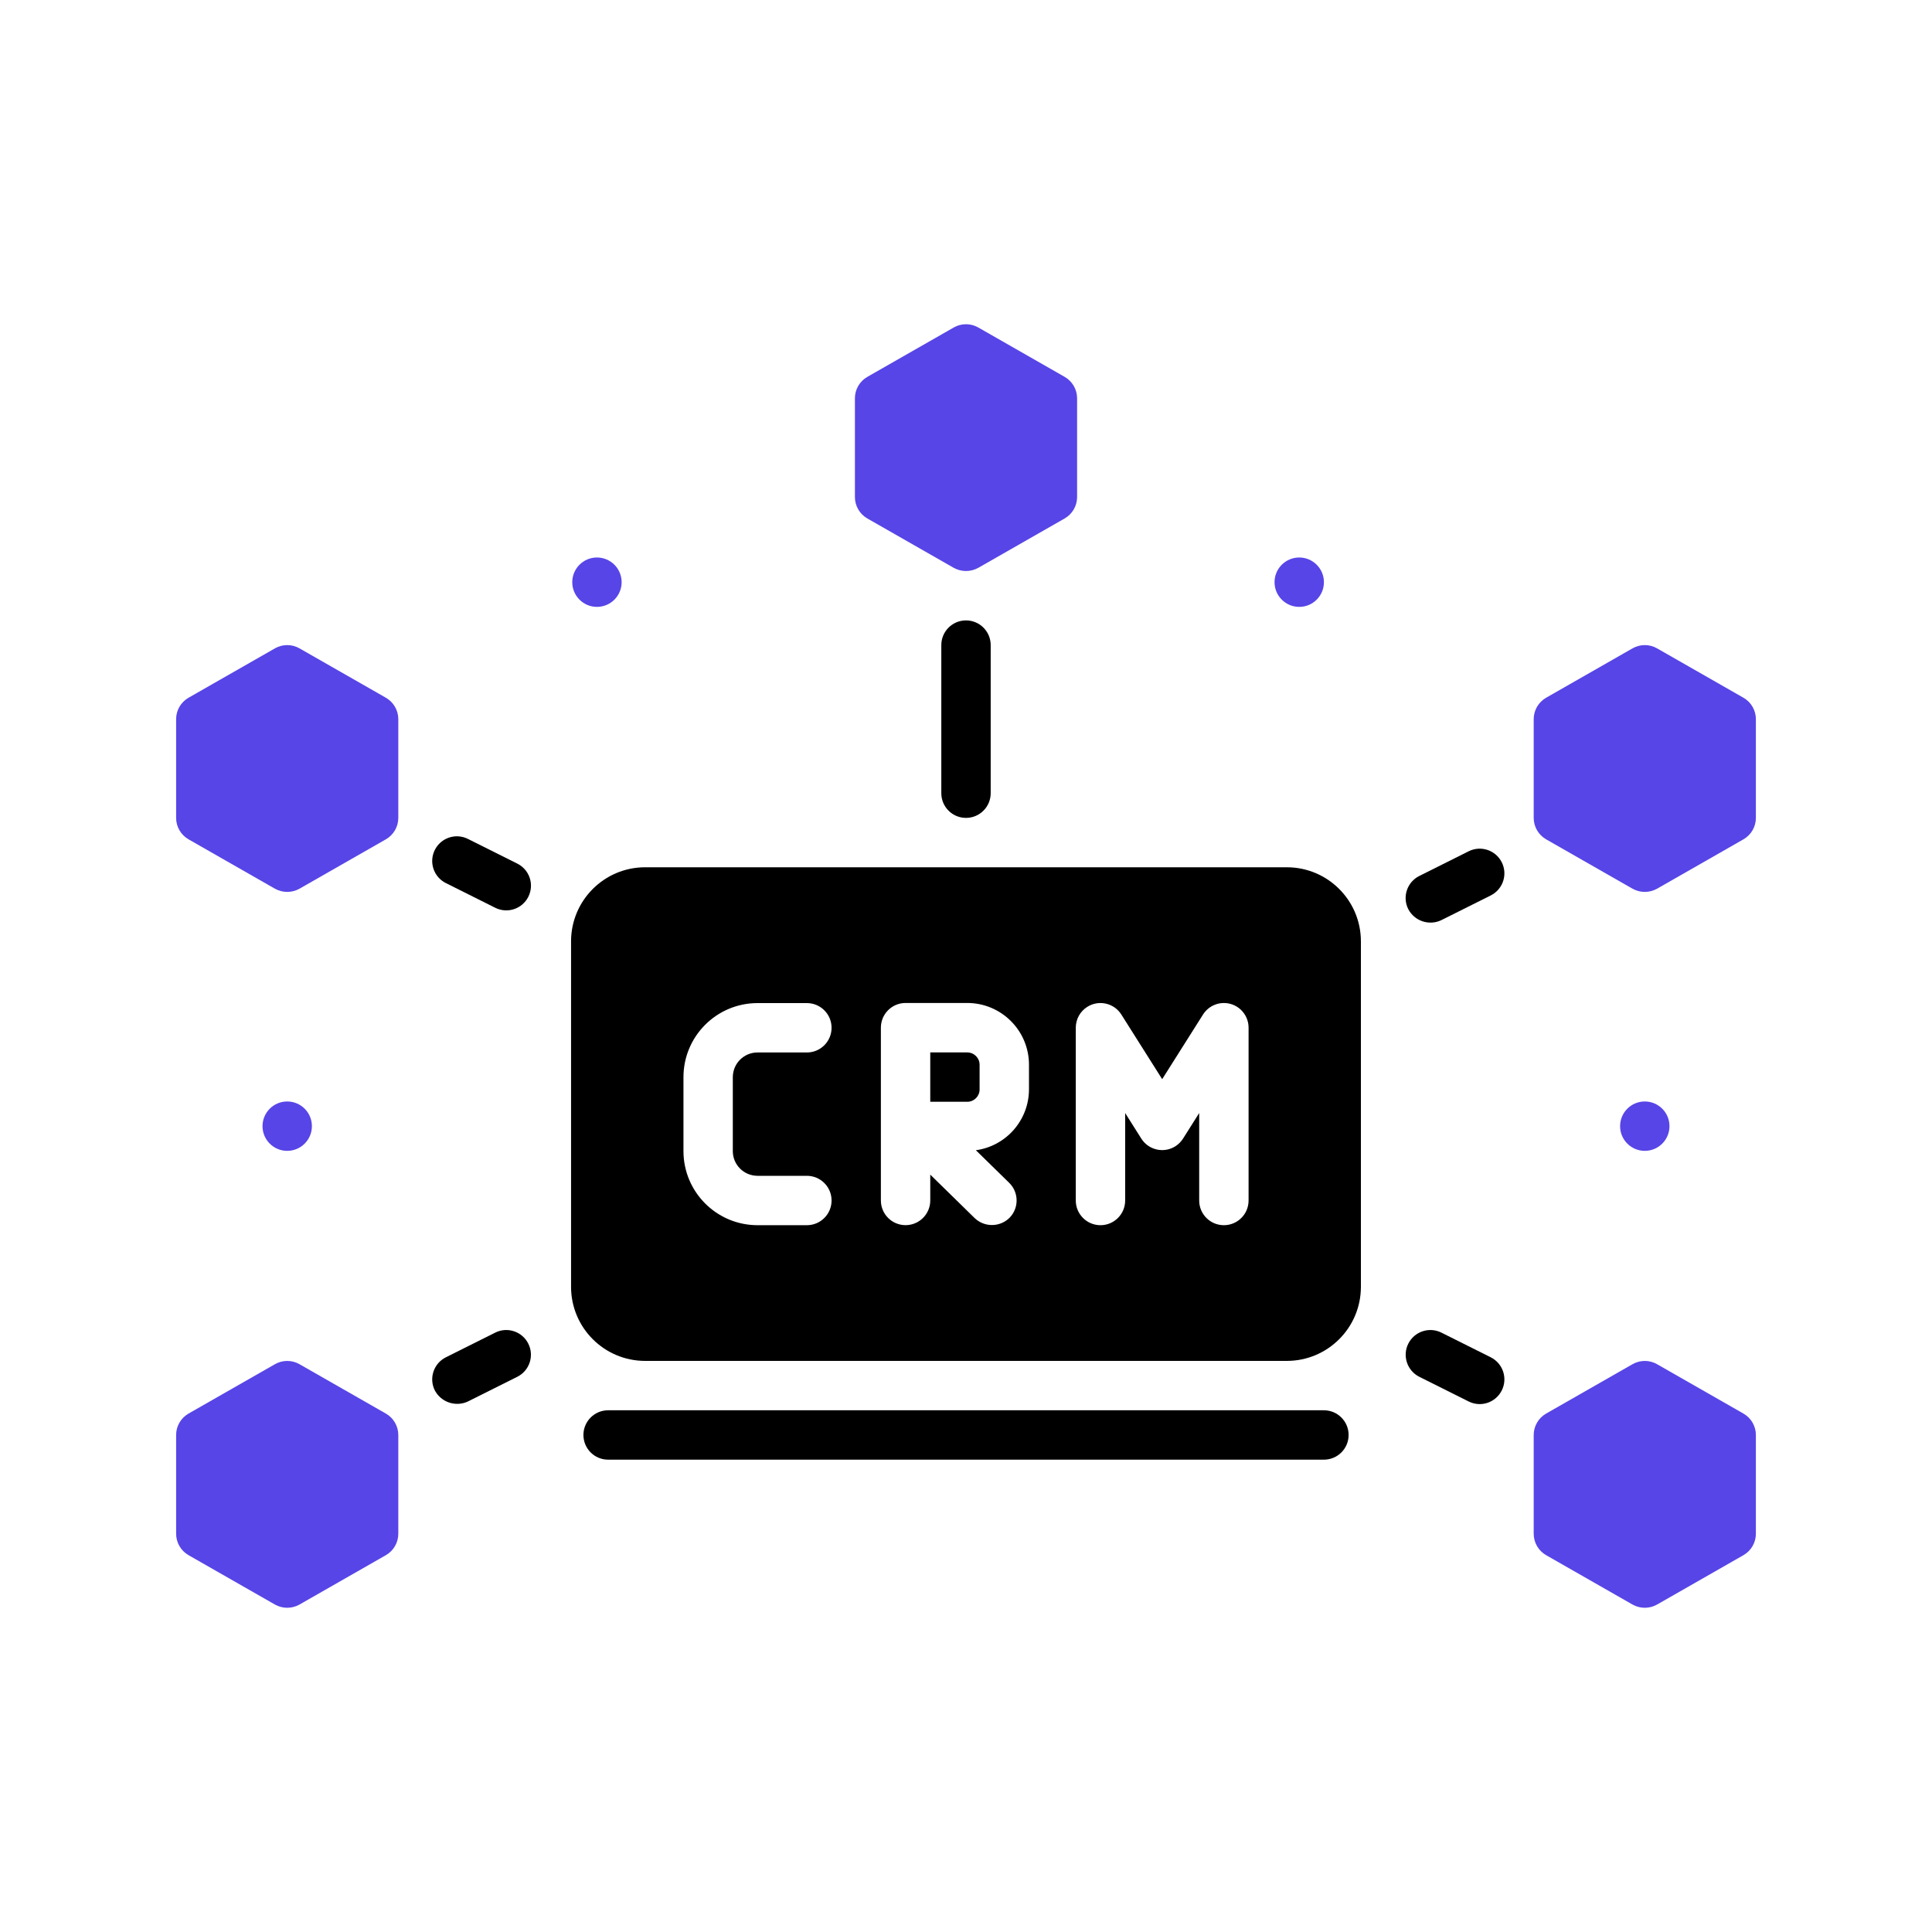 <svg xmlns="http://www.w3.org/2000/svg" id="_4-Business_Intelligence" width="500" height="500" viewBox="0 0 500 500"><defs><style>.cls-1{fill:#5745e7;}</style></defs><path class="cls-1" d="M224.47,134.18s22.34,12.77,22.36,12.78c1.97,1.09,4.37,1.09,6.34,0l22.36-12.78c1.99-1.14,3.22-3.25,3.22-5.55v-25.55c0-2.29-1.23-4.41-3.22-5.55l-22.36-12.78c-1.96-1.12-4.37-1.12-6.34,0l-22.36,12.78c-1.99,1.14-3.22,3.25-3.22,5.55v25.55c0,2.29,1.23,4.41,3.22,5.55Z"></path><path d="M250.33,272.36h-9.58v12.78h9.58c1.76,0,3.19-1.43,3.19-3.19v-6.39c0-1.76-1.43-3.19-3.19-3.19Z"></path><path d="M333.04,224.45h-166.09c-10.58.01-19.15,8.58-19.16,19.16v89.43c.01,10.58,8.58,19.15,19.16,19.16h166.09c10.58-.01,19.15-8.58,19.16-19.16v-89.43c-.01-10.58-8.58-19.15-19.16-19.16ZM189.65,278.75v19.16c0,3.53,2.86,6.38,6.39,6.39h12.78c3.53,0,6.39,2.86,6.39,6.39s-2.86,6.39-6.39,6.39h-12.78c-10.58-.01-19.15-8.59-19.16-19.16v-19.16c.01-10.58,8.58-19.15,19.16-19.16h12.78c3.53,0,6.39,2.86,6.39,6.39s-2.86,6.39-6.39,6.39h-12.78c-3.53,0-6.38,2.86-6.39,6.39ZM266.3,281.94c-.02,7.94-5.88,14.65-13.74,15.74l8.62,8.44s0,0,0,0c2.52,2.47,2.56,6.51.1,9.03-2.49,2.48-6.49,2.52-9.03.1l-11.5-11.26v6.69c0,3.53-2.86,6.39-6.39,6.39s-6.39-2.86-6.39-6.39v-44.72c0-3.53,2.86-6.39,6.39-6.39h15.97c8.82.01,15.96,7.15,15.97,15.97v6.39ZM323.13,310.69c0,3.53-2.86,6.39-6.39,6.39s-6.39-2.86-6.39-6.39v-22.64l-4.18,6.62c-.51.8-1.19,1.48-1.99,1.99-2.98,1.88-6.93.99-8.81-1.99l-4.18-6.62v22.64c0,3.53-2.86,6.39-6.39,6.39s-6.39-2.86-6.39-6.39v-44.72c0-2.19,1.12-4.23,2.98-5.4,2.98-1.88,6.93-.99,8.81,1.99l10.57,16.73,10.57-16.73c1.52-2.4,4.44-3.52,7.18-2.73,2.73.79,4.61,3.29,4.61,6.14v44.72Z"></path><path d="M243.61,166.95v38.33c0,3.53,2.86,6.39,6.39,6.39s6.39-2.86,6.39-6.39v-38.33c0-3.53-2.86-6.39-6.39-6.39s-6.39,2.86-6.39,6.39Z"></path><path d="M133.88,223.5l-12.78-6.39c-3.16-1.58-6.99-.3-8.57,2.86-1.58,3.16-.3,6.99,2.86,8.57l12.78,6.39c3.16,1.58,6.99.3,8.57-2.86,1.58-3.16.3-6.99-2.86-8.57Z"></path><path d="M128.17,344.88l-12.78,6.39c-3.16,1.58-4.44,5.41-2.86,8.57,0,0,0,0,0,0,1.64,3.08,5.41,4.34,8.57,2.86l12.78-6.39c3.15-1.58,4.43-5.42,2.84-8.58-1.58-3.15-5.41-4.42-8.56-2.85Z"></path><path class="cls-1" d="M99.86,180.57l-22.36-12.78c-1.96-1.12-4.37-1.12-6.34,0l-22.36,12.78c-1.99,1.14-3.22,3.25-3.22,5.55v25.55c0,2.29,1.23,4.41,3.22,5.55l22.36,12.78c1.97,1.1,4.37,1.1,6.34,0l22.36-12.78c1.99-1.14,3.22-3.25,3.22-5.55v-25.55c0-2.29-1.23-4.41-3.22-5.55Z"></path><path class="cls-1" d="M99.86,365.83l-22.36-12.78c-1.96-1.12-4.37-1.12-6.34,0l-22.36,12.78c-1.99,1.14-3.22,3.25-3.22,5.55v25.55c0,2.29,1.23,4.41,3.22,5.55l22.36,12.78c1.97,1.11,4.37,1.11,6.34,0l22.36-12.78c1.99-1.14,3.22-3.25,3.22-5.55v-25.55c0-2.29-1.23-4.41-3.22-5.55Z"></path><path d="M380.09,220.31l-12.78,6.39c-3.16,1.58-4.44,5.41-2.86,8.57,0,0,0,0,0,0,1.62,3.11,5.41,4.38,8.57,2.86l12.78-6.39c3.16-1.58,4.44-5.42,2.86-8.57-1.58-3.16-5.42-4.44-8.57-2.86h0Z"></path><path d="M385.81,351.27l-12.78-6.39c-3.16-1.57-6.99-.29-8.57,2.87-1.57,3.15-.29,6.98,2.85,8.56l12.78,6.39c3.16,1.58,6.99.3,8.57-2.86s.3-6.99-2.86-8.57Z"></path><path class="cls-1" d="M451.2,180.57l-22.36-12.78c-1.96-1.12-4.37-1.12-6.34,0l-22.36,12.78c-1.99,1.14-3.22,3.25-3.22,5.55v25.55c0,2.29,1.23,4.41,3.22,5.55l22.36,12.78c1.97,1.1,4.37,1.1,6.34,0l22.36-12.78c1.99-1.14,3.22-3.25,3.22-5.55v-25.55c0-2.29-1.23-4.41-3.22-5.55Z"></path><path class="cls-1" d="M451.2,365.83l-22.36-12.78c-1.96-1.12-4.37-1.12-6.34,0l-22.36,12.78c-1.99,1.14-3.22,3.25-3.22,5.55v25.55c0,2.29,1.23,4.41,3.22,5.55l22.36,12.78c1.97,1.11,4.37,1.11,6.34,0l22.36-12.78c1.99-1.14,3.22-3.25,3.22-5.55v-25.55c0-2.29-1.23-4.41-3.22-5.55Z"></path><path d="M342.63,364.98h-185.25c-3.53,0-6.39,2.86-6.39,6.39s2.86,6.39,6.39,6.39h185.25c3.53,0,6.39-2.86,6.39-6.39s-2.86-6.39-6.39-6.39Z"></path><circle class="cls-1" cx="154.49" cy="150.67" r="6.39"></circle><circle class="cls-1" cx="336.24" cy="150.67" r="6.39"></circle><circle class="cls-1" cx="74.33" cy="291.45" r="6.39"></circle><circle class="cls-1" cx="425.67" cy="291.45" r="6.39"></circle></svg>
